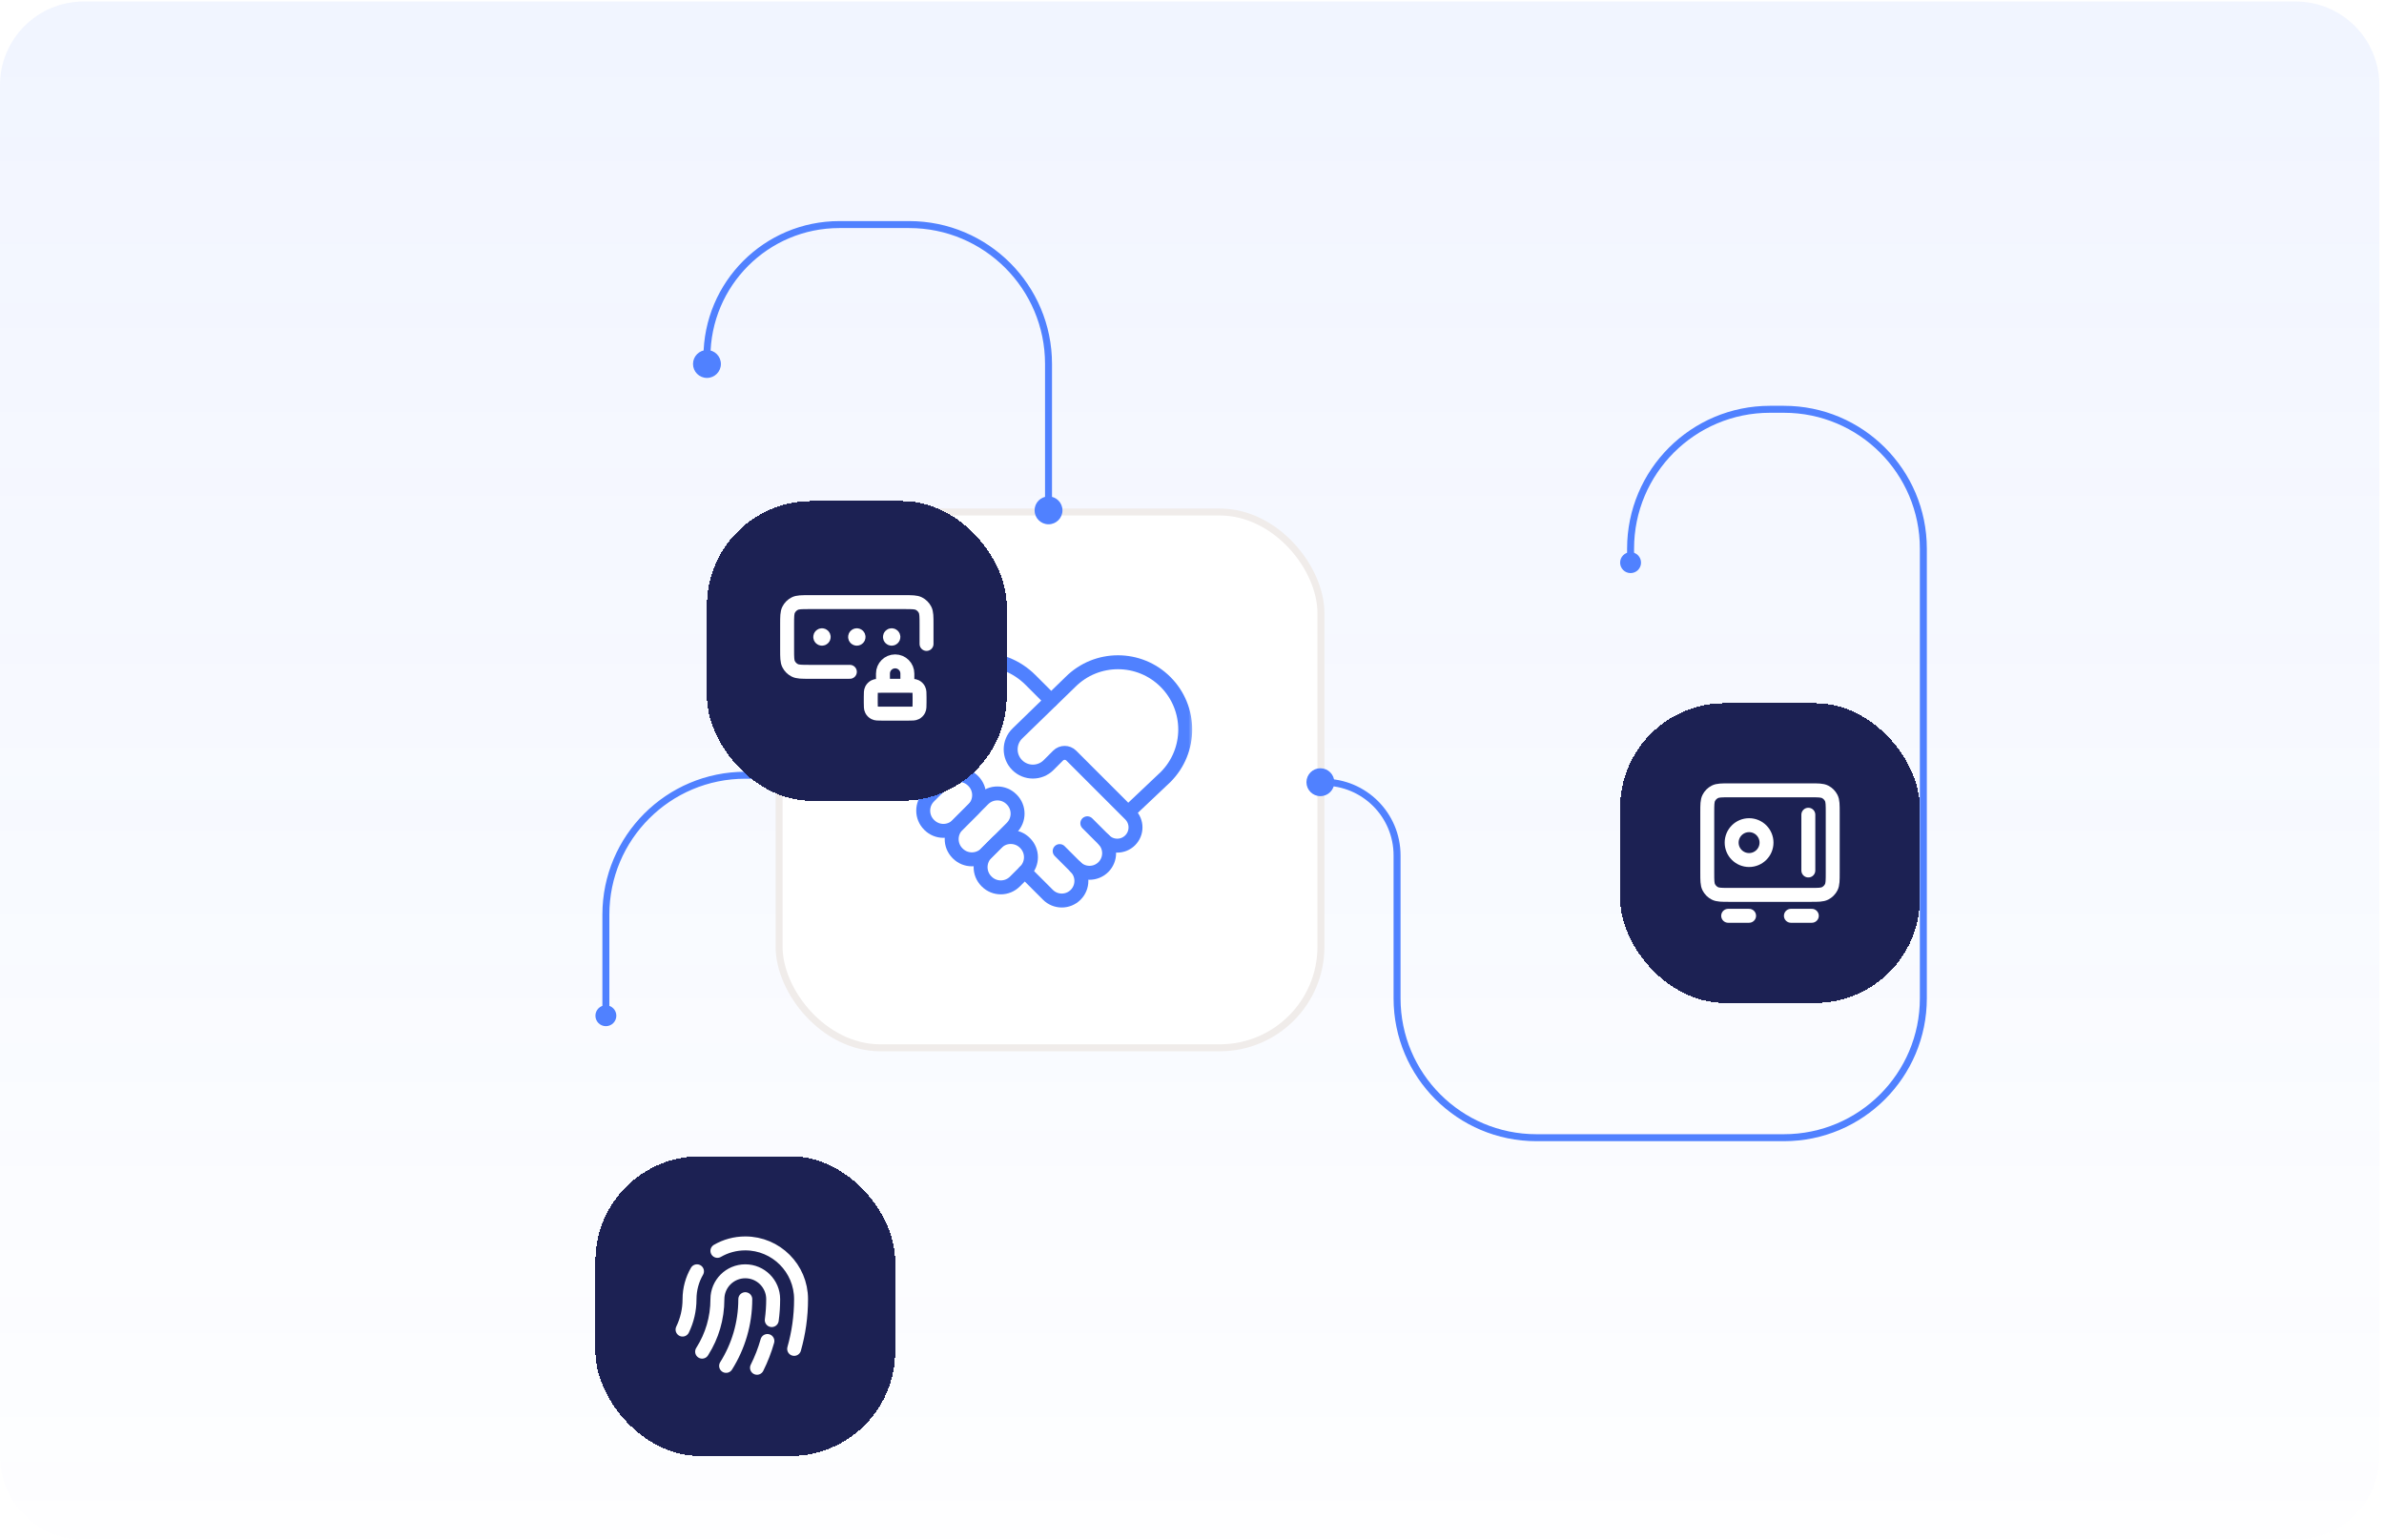<svg width="342" height="221" viewBox="0 0 342 221" fill="none" xmlns="http://www.w3.org/2000/svg">
<g clip-path="url(#clip0_7305_16869)">
<path d="M0 12.217C0 5.589 5.373 0.217 12 0.217H329.333C335.961 0.217 341.333 5.589 341.333 12.217V208.882C341.333 215.509 335.961 220.882 329.333 220.882H12C5.373 220.882 0 215.509 0 208.882V12.217Z" fill="url(#paint0_linear_7305_16869)" fill-opacity="0.08"/>
<path d="M86.917 145.217V131.217C86.917 120.171 95.871 111.217 106.917 111.217H110.417M101.417 51.217V51.217C101.417 40.723 109.923 32.217 120.417 32.217H130.417C141.462 32.217 150.417 41.171 150.417 52.217V71.717M189.917 112.217V112.217C195.716 112.217 200.417 116.918 200.417 122.717V143.217C200.417 154.262 209.371 163.217 220.417 163.217H255.917C266.962 163.217 275.917 154.262 275.917 143.217V78.717C275.917 67.671 266.962 58.717 255.917 58.717H253.917C242.871 58.717 233.917 67.671 233.917 78.717V80.217" stroke="#5081FF"/>
<g filter="url(#filter0_d_7305_16869)">
<rect x="65.417" y="145.882" width="43" height="43" rx="15" fill="#1C2153" shape-rendering="crispEdges"/>
<path d="M80.724 173.912C80.741 173.882 80.759 173.853 80.778 173.823C82.132 171.67 82.917 169.124 82.917 166.382C82.917 164.173 84.707 162.382 86.917 162.382C89.126 162.382 90.917 164.173 90.917 166.382C90.917 167.399 90.847 168.4 90.713 169.382M88.596 176.225C89.208 175.004 89.709 173.719 90.087 172.382M93.926 173.514C94.571 171.248 94.917 168.855 94.917 166.382C94.917 161.964 91.335 158.382 86.917 158.382C85.46 158.382 84.093 158.771 82.917 159.452M77.917 170.746C78.557 169.427 78.917 167.946 78.917 166.382C78.917 164.925 79.306 163.559 79.987 162.382M86.916 166.382C86.916 169.899 85.908 173.181 84.164 175.953" stroke="white" stroke-width="2" stroke-linecap="round" stroke-linejoin="round"/>
</g>
<g filter="url(#filter1_d_7305_16869)">
<rect x="212.417" y="80.882" width="43" height="43" rx="15" fill="#1C2153" shape-rendering="crispEdges"/>
<path d="M227.917 111.382H230.917M236.917 111.382H239.917M239.417 96.882V104.882M224.917 96.582L224.917 105.182C224.917 106.302 224.917 106.862 225.135 107.29C225.326 107.666 225.632 107.972 226.009 108.164C226.437 108.382 226.997 108.382 228.117 108.382L239.717 108.382C240.837 108.382 241.397 108.382 241.825 108.164C242.201 107.972 242.507 107.666 242.699 107.29C242.917 106.862 242.917 106.302 242.917 105.182V96.582C242.917 95.462 242.917 94.902 242.699 94.474C242.507 94.097 242.201 93.792 241.825 93.6C241.397 93.382 240.837 93.382 239.717 93.382L228.117 93.382C226.997 93.382 226.437 93.382 226.009 93.6C225.632 93.792 225.326 94.097 225.135 94.474C224.917 94.902 224.917 95.462 224.917 96.582ZM233.417 100.882C233.417 102.263 232.297 103.382 230.917 103.382C229.536 103.382 228.417 102.263 228.417 100.882C228.417 99.501 229.536 98.382 230.917 98.382C232.297 98.382 233.417 99.501 233.417 100.882Z" stroke="white" stroke-width="2" stroke-linecap="round" stroke-linejoin="round"/>
</g>
<rect x="111.768" y="73.455" width="77.727" height="76.862" rx="14.5" fill="white"/>
<rect x="111.768" y="73.455" width="77.727" height="76.862" rx="14.5" stroke="#F0ECEA"/>
<mask id="mask0_7305_16869" style="mask-type:luminance" maskUnits="userSpaceOnUse" x="129" y="90" width="43" height="43">
<path d="M129.268 90.886H171.268V132.886H129.268V90.886Z" fill="white"/>
</mask>
<g mask="url(#mask0_7305_16869)">
<path d="M161.835 116.555L167.202 111.48C170.97 107.712 170.97 101.603 167.202 97.835C163.434 94.067 157.325 94.067 153.557 97.835L145.957 105.219C144.678 106.457 144.661 108.503 145.92 109.761C147.164 111.006 149.181 111.006 150.426 109.761L151.786 108.401C152.309 107.878 153.158 107.878 153.681 108.401L162.128 116.847C163.151 117.87 163.151 119.528 162.128 120.551C161.105 121.574 159.447 121.574 158.424 120.551" stroke="#5081FF" stroke-width="2" stroke-miterlimit="10" stroke-linecap="round" stroke-linejoin="round"/>
<path d="M152.017 122.098L154.311 124.39C155.409 125.488 157.188 125.488 158.287 124.39C159.385 123.292 159.385 121.512 158.287 120.413L155.982 118.109" stroke="#5081FF" stroke-width="2" stroke-miterlimit="10" stroke-linecap="round" stroke-linejoin="round"/>
<path d="M150.779 100.495L147.835 97.552C143.871 93.588 137.445 93.588 133.482 97.552C129.518 101.515 129.518 107.942 133.482 111.905L134.564 112.988" stroke="#5081FF" stroke-width="2" stroke-miterlimit="10" stroke-linecap="round" stroke-linejoin="round"/>
<path d="M141.51 126.43L141.546 126.466C142.664 127.584 144.476 127.584 145.594 126.466L147.059 125.002C148.177 123.884 148.177 122.071 147.059 120.953L147.023 120.917C145.905 119.799 144.092 119.799 142.974 120.917L141.51 122.382C140.392 123.5 140.392 125.312 141.51 126.43Z" stroke="#5081FF" stroke-width="2" stroke-miterlimit="10" stroke-linecap="round" stroke-linejoin="round"/>
<path d="M137.363 122.408L137.399 122.444C138.517 123.562 140.329 123.562 141.447 122.444L145.141 118.751C146.258 117.633 146.258 115.821 145.141 114.703L145.104 114.667C143.986 113.549 142.174 113.549 141.056 114.667L137.363 118.36C136.245 119.478 136.245 121.29 137.363 122.408Z" stroke="#5081FF" stroke-width="2" stroke-miterlimit="10" stroke-linecap="round" stroke-linejoin="round"/>
<path d="M133.279 118.323L133.316 118.359C134.433 119.477 136.246 119.477 137.364 118.359L139.623 116.099C140.741 114.981 140.741 113.169 139.623 112.051L139.587 112.015C138.469 110.897 136.657 110.897 135.539 112.015L133.279 114.274C132.161 115.392 132.161 117.205 133.279 118.323Z" stroke="#5081FF" stroke-width="2" stroke-miterlimit="10" stroke-linecap="round" stroke-linejoin="round"/>
<path d="M147.016 125.053L150.332 128.369C151.43 129.467 153.211 129.467 154.309 128.369C155.407 127.271 155.407 125.49 154.309 124.392" stroke="#5081FF" stroke-width="2" stroke-miterlimit="10" stroke-linecap="round" stroke-linejoin="round"/>
</g>
<circle cx="111.417" cy="111.217" r="2" fill="#5081FF"/>
<circle cx="101.417" cy="52.217" r="2" fill="#5081FF"/>
<circle cx="150.417" cy="73.217" r="2" fill="#5081FF"/>
<circle cx="189.417" cy="112.217" r="2" fill="#5081FF"/>
<circle cx="86.917" cy="145.717" r="1.5" fill="#5081FF"/>
<circle cx="233.917" cy="80.717" r="1.5" fill="#5081FF"/>
<g filter="url(#filter2_d_7305_16869)">
<rect x="81.417" y="51.882" width="43" height="43" rx="15" fill="#1C2153" shape-rendering="crispEdges"/>
<path d="M112.917 72.382V69.582C112.917 68.462 112.917 67.902 112.699 67.474C112.507 67.097 112.201 66.792 111.825 66.6C111.397 66.382 110.837 66.382 109.717 66.382H96.117C94.997 66.382 94.436 66.382 94.009 66.6C93.632 66.792 93.326 67.097 93.135 67.474C92.917 67.902 92.917 68.462 92.917 69.582V73.182C92.917 74.302 92.917 74.862 93.135 75.29C93.326 75.666 93.632 75.972 94.009 76.164C94.436 76.382 94.997 76.382 96.117 76.382H101.917M102.917 71.382H102.922M107.917 71.382H107.922M97.917 71.382H97.922M110.167 78.382V76.632C110.167 75.665 109.383 74.882 108.417 74.882C107.45 74.882 106.667 75.665 106.667 76.632V78.382M103.167 71.382C103.167 71.52 103.055 71.632 102.917 71.632C102.779 71.632 102.667 71.52 102.667 71.382C102.667 71.244 102.779 71.132 102.917 71.132C103.055 71.132 103.167 71.244 103.167 71.382ZM108.167 71.382C108.167 71.52 108.055 71.632 107.917 71.632C107.779 71.632 107.667 71.52 107.667 71.382C107.667 71.244 107.779 71.132 107.917 71.132C108.055 71.132 108.167 71.244 108.167 71.382ZM98.167 71.382C98.167 71.52 98.055 71.632 97.917 71.632C97.779 71.632 97.667 71.52 97.667 71.382C97.667 71.244 97.779 71.132 97.917 71.132C98.055 71.132 98.167 71.244 98.167 71.382ZM106.517 82.382H110.317C110.877 82.382 111.157 82.382 111.371 82.273C111.559 82.177 111.712 82.024 111.808 81.836C111.917 81.622 111.917 81.342 111.917 80.782V79.982C111.917 79.422 111.917 79.142 111.808 78.928C111.712 78.74 111.559 78.587 111.371 78.491C111.157 78.382 110.877 78.382 110.317 78.382H106.517C105.957 78.382 105.677 78.382 105.463 78.491C105.275 78.587 105.122 78.74 105.026 78.928C104.917 79.142 104.917 79.422 104.917 79.982V80.782C104.917 81.342 104.917 81.622 105.026 81.836C105.122 82.024 105.275 82.177 105.463 82.273C105.677 82.382 105.957 82.382 106.517 82.382Z" stroke="white" stroke-width="2" stroke-linecap="round" stroke-linejoin="round"/>
</g>
</g>
<defs>
<filter id="filter0_d_7305_16869" x="-14.583" y="65.882" width="243" height="243" filterUnits="userSpaceOnUse" color-interpolation-filters="sRGB">
<feFlood flood-opacity="0" result="BackgroundImageFix"/>
<feColorMatrix in="SourceAlpha" type="matrix" values="0 0 0 0 0 0 0 0 0 0 0 0 0 0 0 0 0 0 127 0" result="hardAlpha"/>
<feOffset dx="20" dy="20"/>
<feGaussianBlur stdDeviation="50"/>
<feComposite in2="hardAlpha" operator="out"/>
<feColorMatrix type="matrix" values="0 0 0 0 0.312 0 0 0 0 0.505 0 0 0 0 1 0 0 0 0.2 0"/>
<feBlend mode="normal" in2="BackgroundImageFix" result="effect1_dropShadow_7305_16869"/>
<feBlend mode="normal" in="SourceGraphic" in2="effect1_dropShadow_7305_16869" result="shape"/>
</filter>
<filter id="filter1_d_7305_16869" x="132.417" y="0.882" width="243" height="243" filterUnits="userSpaceOnUse" color-interpolation-filters="sRGB">
<feFlood flood-opacity="0" result="BackgroundImageFix"/>
<feColorMatrix in="SourceAlpha" type="matrix" values="0 0 0 0 0 0 0 0 0 0 0 0 0 0 0 0 0 0 127 0" result="hardAlpha"/>
<feOffset dx="20" dy="20"/>
<feGaussianBlur stdDeviation="50"/>
<feComposite in2="hardAlpha" operator="out"/>
<feColorMatrix type="matrix" values="0 0 0 0 0.312 0 0 0 0 0.505 0 0 0 0 1 0 0 0 0.2 0"/>
<feBlend mode="normal" in2="BackgroundImageFix" result="effect1_dropShadow_7305_16869"/>
<feBlend mode="normal" in="SourceGraphic" in2="effect1_dropShadow_7305_16869" result="shape"/>
</filter>
<filter id="filter2_d_7305_16869" x="1.417" y="-28.118" width="243" height="243" filterUnits="userSpaceOnUse" color-interpolation-filters="sRGB">
<feFlood flood-opacity="0" result="BackgroundImageFix"/>
<feColorMatrix in="SourceAlpha" type="matrix" values="0 0 0 0 0 0 0 0 0 0 0 0 0 0 0 0 0 0 127 0" result="hardAlpha"/>
<feOffset dx="20" dy="20"/>
<feGaussianBlur stdDeviation="50"/>
<feComposite in2="hardAlpha" operator="out"/>
<feColorMatrix type="matrix" values="0 0 0 0 0.312 0 0 0 0 0.505 0 0 0 0 1 0 0 0 0.2 0"/>
<feBlend mode="normal" in2="BackgroundImageFix" result="effect1_dropShadow_7305_16869"/>
<feBlend mode="normal" in="SourceGraphic" in2="effect1_dropShadow_7305_16869" result="shape"/>
</filter>
<linearGradient id="paint0_linear_7305_16869" x1="170.667" y1="0.217" x2="170.667" y2="220.882" gradientUnits="userSpaceOnUse">
<stop stop-color="#5081FF"/>
<stop offset="1" stop-color="#5081FF" stop-opacity="0.1"/>
</linearGradient>
<clipPath id="clip0_7305_16869">
<path d="M0 12.217C0 5.589 5.373 0.217 12 0.217H329.333C335.961 0.217 341.333 5.589 341.333 12.217V208.882C341.333 215.509 335.961 220.882 329.333 220.882H12C5.373 220.882 0 215.509 0 208.882V12.217Z" fill="white"/>
</clipPath>
</defs>
</svg>
